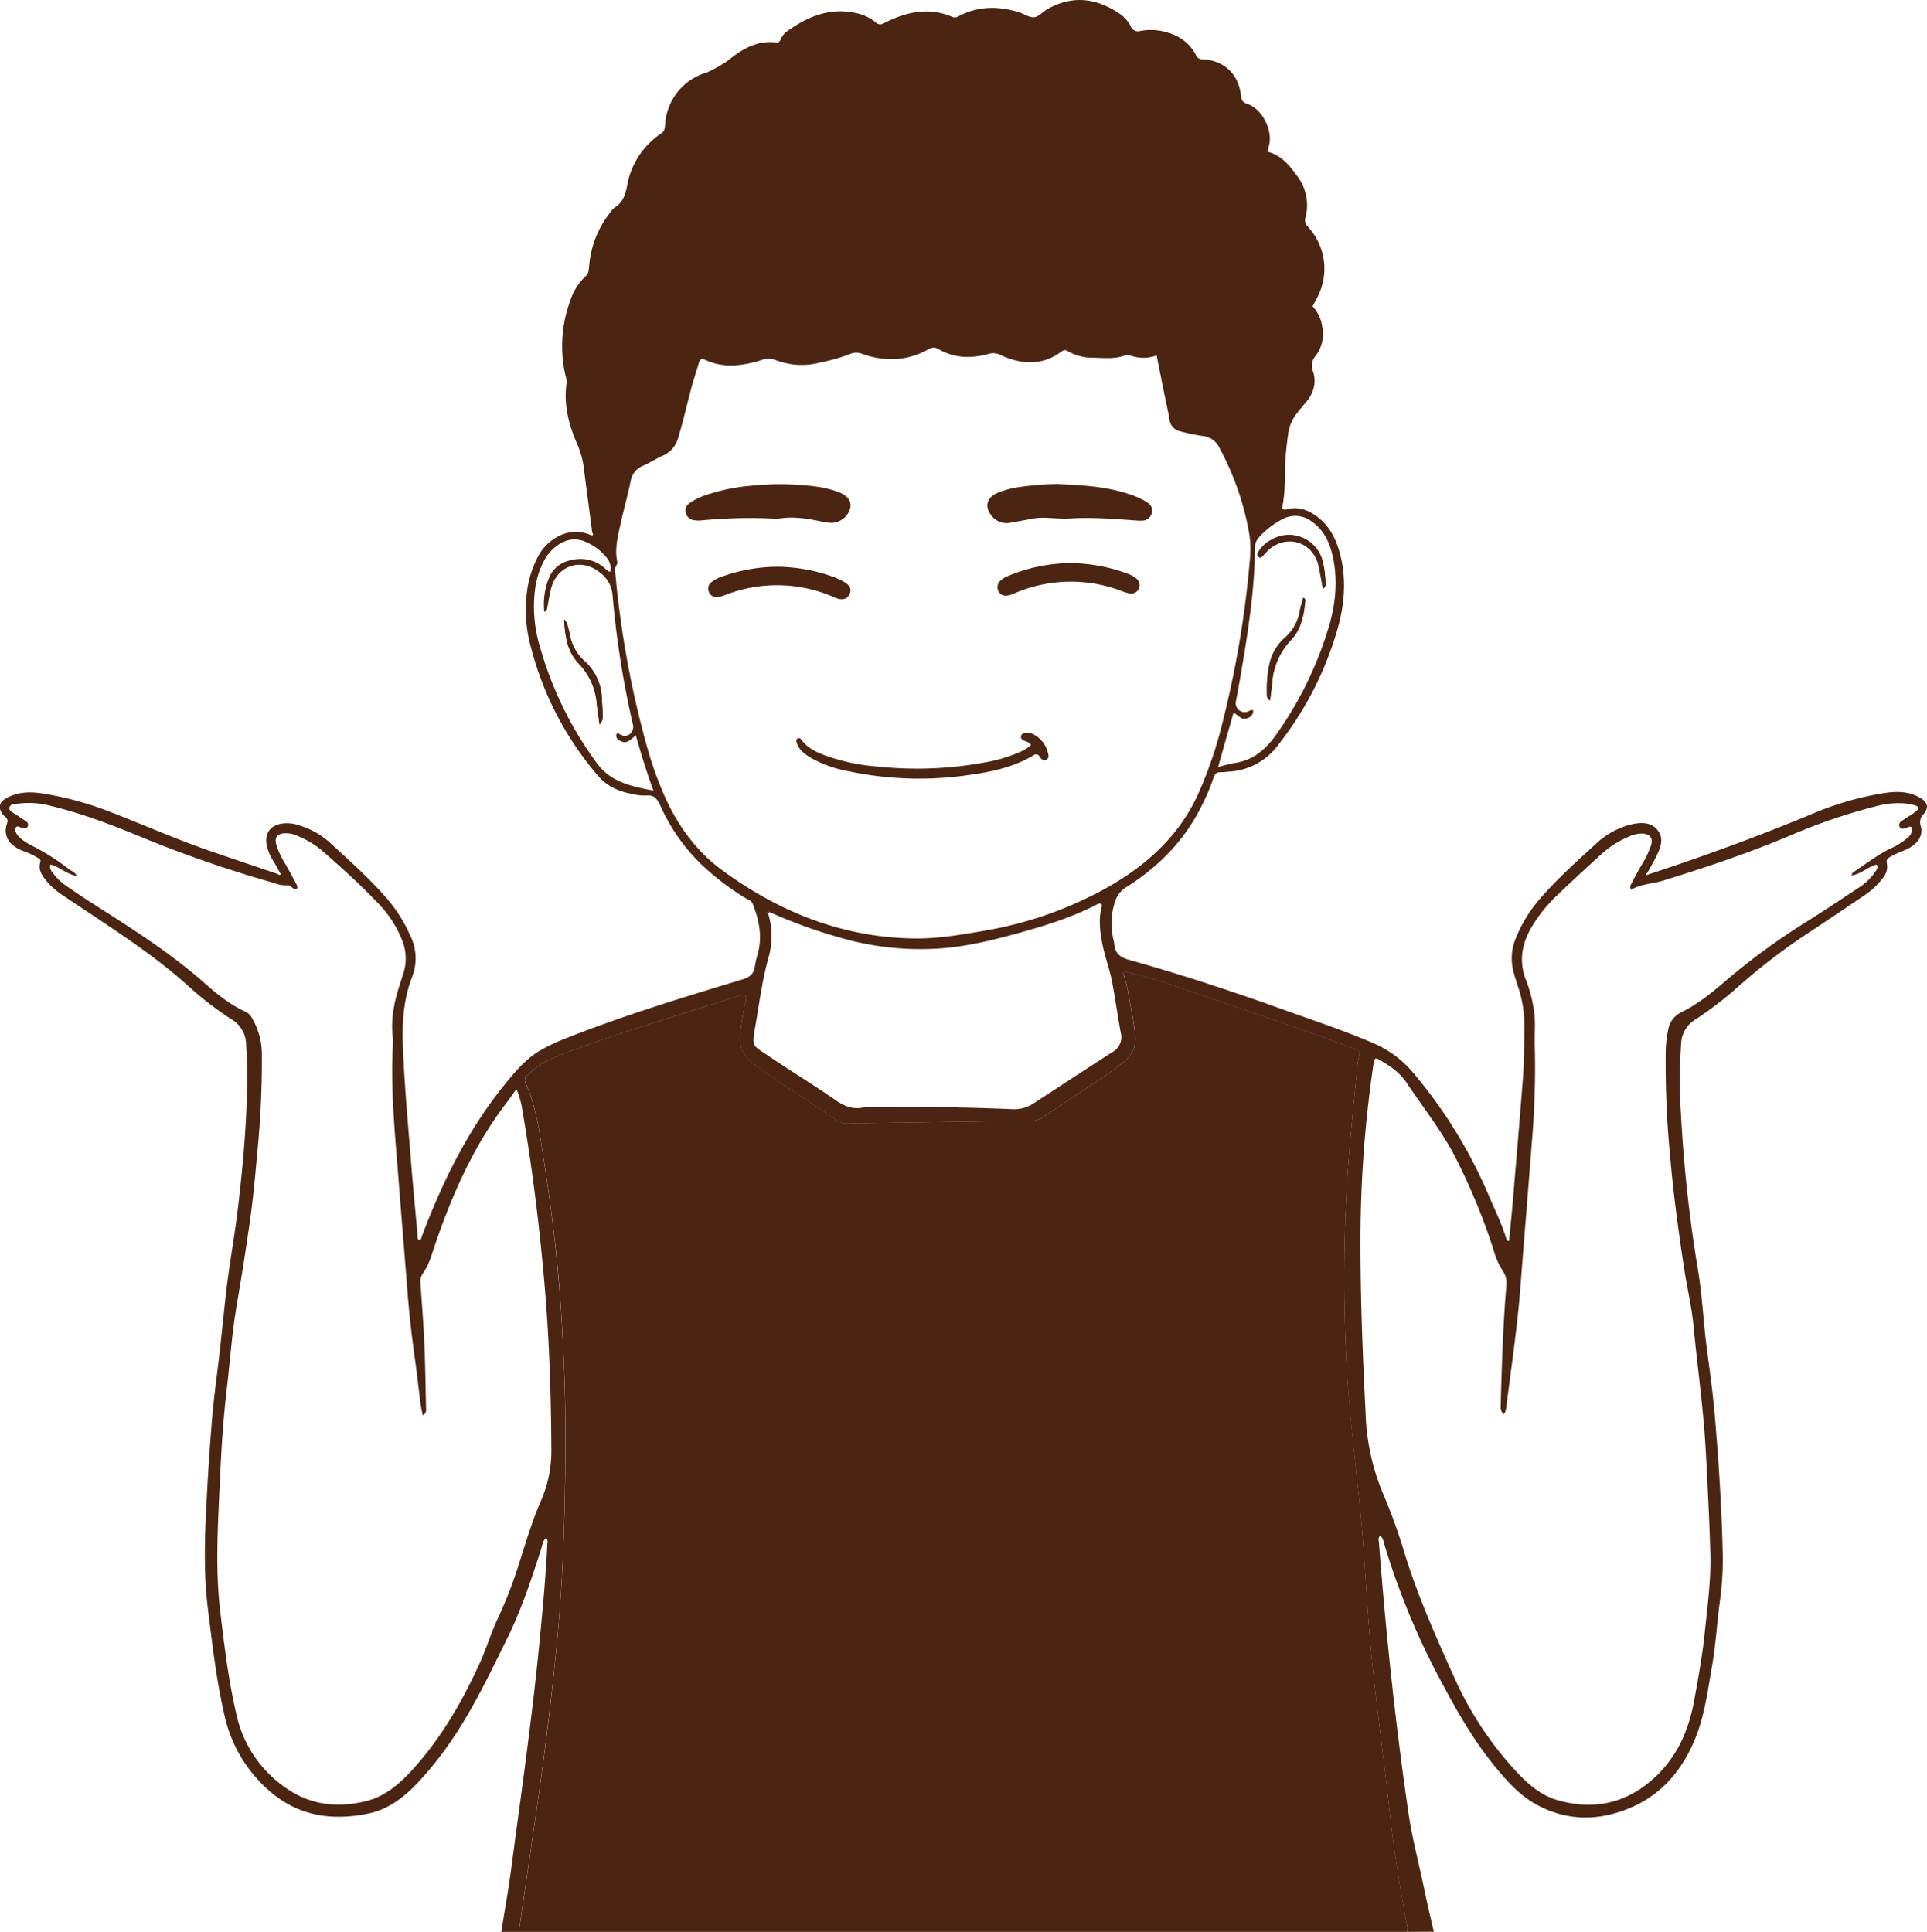 <svg id="Calque_1" data-name="Calque 1" xmlns="http://www.w3.org/2000/svg" viewBox="0 0 622.94 624.65"><defs><style>.cls-1{fill:#4b2512;}</style></defs><path class="cls-1" d="M465.91,661.8H179c0-.58,0-1.17.1-1.74q3-20.4,5.93-40.81,3.6-25,6.06-50.19c2-20.35,2.6-40.77,2.81-61.21.16-15.51-.38-31-1.38-46.46-1-16.24-3-32.4-5.49-48.48-1.35-8.69-2.38-17.48-6-25.64a2,2,0,0,1,.67-2.53,24.27,24.27,0,0,1,7.32-5.13c3-1.24,6.09-2.49,9.18-3.61,17-6.2,34.4-11.24,51.62-16.82a3.18,3.18,0,0,1,2.33-.28,5.56,5.56,0,0,1-.2,3.07,86.21,86.21,0,0,0-1.55,9.74,9.38,9.38,0,0,0,4,9.08c.63.45,1.22,1,1.84,1.42,8.36,6.13,17.26,11.47,25.76,17.39a5.74,5.74,0,0,0,3.61.74q29.47-.43,58.94-.84a6.64,6.64,0,0,0,3.78-1.19c5.63-3.78,11.3-7.49,16.94-11.24,3.15-2.09,6.22-4.28,9.18-6.63a9.26,9.26,0,0,0,3.59-9c-.33-2.69-.73-5.38-1.26-8-.78-3.94-1.2-8-2.69-11.8a5.24,5.24,0,0,1,3.07.25,149.3,149.3,0,0,1,17.19,5.22c13.46,4.56,26.88,9.23,40.3,13.9,4.84,1.69,9.61,3.55,14.45,5.24,1.4.49,1.79,1.14,1.36,2.58a22.2,22.2,0,0,0-.63,4c-1.19,12.33-2.52,24.66-3.25,37a528.86,528.86,0,0,0-.29,55.46c.54,11.81,1.79,23.56,3,35.3.75,7.12,1.59,14.24,2.18,21.38.8,9.75,1.33,19.52,2.05,29.27,1.53,20.58,4.61,41,6.8,61.49,1.31,12.14,3.26,24.18,5.48,36.18A4.7,4.7,0,0,1,465.91,661.8Z" transform="translate(-11.11 -37.15)"/><path class="cls-1" d="M465.91,661.8a4.7,4.7,0,0,0-.14-2.85c-2.22-12-4.17-24-5.48-36.18-2.19-20.5-5.27-40.91-6.8-61.49-.72-9.75-1.25-19.52-2.05-29.27-.59-7.14-1.43-14.26-2.18-21.38-1.24-11.74-2.49-23.49-3-35.3a528.86,528.86,0,0,1,.29-55.46c.73-12.38,2.06-24.71,3.25-37a22.2,22.2,0,0,1,.63-4c.43-1.44,0-2.09-1.36-2.58-4.84-1.69-9.61-3.55-14.45-5.24-13.42-4.67-26.84-9.34-40.3-13.9a149.3,149.3,0,0,0-17.19-5.22,5.24,5.24,0,0,0-3.07-.25c1.49,3.84,1.91,7.86,2.69,11.8.53,2.65.93,5.34,1.26,8a9.26,9.26,0,0,1-3.59,9c-3,2.35-6,4.54-9.18,6.63-5.64,3.75-11.31,7.46-16.94,11.24a6.64,6.64,0,0,1-3.78,1.19q-29.48.38-58.94.84a5.74,5.74,0,0,1-3.61-.74c-8.5-5.92-17.4-11.26-25.76-17.39-.62-.46-1.21-1-1.84-1.42a9.38,9.38,0,0,1-4-9.08,86.21,86.21,0,0,1,1.55-9.74,5.56,5.56,0,0,0,.2-3.07,3.18,3.18,0,0,0-2.33.28c-17.22,5.58-34.61,10.62-51.62,16.82-3.09,1.12-6.14,2.37-9.18,3.61a24.27,24.27,0,0,0-7.32,5.13,2,2,0,0,0-.67,2.53c3.65,8.16,4.68,17,6,25.64,2.51,16.08,4.44,32.24,5.49,48.48,1,15.47,1.54,30.95,1.38,46.46-.21,20.44-.8,40.86-2.81,61.21q-2.49,25.17-6.06,50.19-2.94,20.4-5.93,40.81c-.08.57-.07,1.16-.1,1.74h-5.81c1.06-6.69,2.26-13.37,3.16-20.08,3.35-25.24,7-50.44,9.4-75.8.92-9.64,1.82-19.28,2.3-29,0-.81.4-1.7-.37-2.55-1.08.86-1.17,2.19-1.52,3.31-3.2,10.07-6.54,20.08-11.23,29.56-5.48,11.09-10.79,22.27-17.78,32.53A112.47,112.47,0,0,1,146.69,613c-4.61,5-9.84,9.19-16.64,10.57-11.74,2.37-22.65.79-32-7.49a45.11,45.11,0,0,1-14.36-24.29c-2.61-11.23-3.9-22.66-5.33-34.09-1.71-13.57-.91-27.05-.17-40.58.39-7.06.9-14.11,1.47-21.15.45-5.5,1.17-11,1.84-16.44,1-8.07,1.77-16.16,2.68-24.24,1-9,2.71-18,3.79-27,1.85-15.58,3.24-31.2,3-46.92,0-2.13-.2-4.26-.28-6.38a9.51,9.51,0,0,0-4.65-8.2,109.45,109.45,0,0,1-14.25-11c-9.54-8.58-20.17-15.66-30.8-22.75-3.22-2.15-6.45-4.29-9.66-6.46A23.26,23.26,0,0,1,26.12,322c-1.42-1.76-2.73-3.59-2-6,.28-.91-.31-1.22-.91-1.55a25.51,25.51,0,0,0-4.17-2,10.93,10.93,0,0,1-3.57-1.88,6,6,0,0,1-2.15-6.94c.32-.95.38-1.61-.43-2.27a5.29,5.29,0,0,1-1-1.09c-1.47-2.08-1-3.75,1.2-5,3.85-2.19,8-2.18,12.14-1.5A104.83,104.83,0,0,1,46,299.39c11.46,4.41,22.69,9.42,34.33,13.37l20.6,7c.28.24.61.42.89.09.07-.08-.17-.42-.26-.65-.77-1.34-1.5-2.71-2.31-4a14.72,14.72,0,0,1-1.92-4.83c-.72-3.65,1.1-6.25,4.8-6.91a12.26,12.26,0,0,1,6,.65,26.1,26.1,0,0,1,9.74,5.61c6.28,5.75,12.63,11.44,18.25,17.87a48.65,48.65,0,0,1,7.58,12,16.59,16.59,0,0,1,.7,13.28c-3,7.68-3.38,15.58-3,23.68.5,12,1.61,24,2.56,35.93.61,7.72,1.36,15.43,2.06,23.15.08.84-.15,1.75.5,2.5.89-.14.84-.94,1.06-1.51,6.66-17.54,14.83-34.23,26.77-48.91,3.3-4.05,6.58-8,11.1-10.74a58.37,58.37,0,0,1,8.9-4.22c18.56-7.31,37.62-13.14,56.7-18.89,2.5-.76,3.8-1.87,4.11-4.4a30.61,30.61,0,0,1,.94-4c1.51-5.6.39-10.91-1.69-16.13-.37-.93-1.25-1.17-2-1.6a85.23,85.23,0,0,1-14.75-11.25,61.11,61.11,0,0,1-13.15-19c-1-2.05-1.94-3.35-4.44-3.11a16.27,16.27,0,0,1-4.32-.44c-4.4-.77-8.3-2.43-11.32-5.93a103.09,103.09,0,0,1-21.61-41.31,45,45,0,0,1-1-20.44,33.69,33.69,0,0,1,3.13-9,15.47,15.47,0,0,1,6.39-6.55,12.1,12.1,0,0,1,10.62-.61c.23.06.57.25.67.17.33-.27.14-.61-.07-.9-.88-6.71-1.77-13.43-2.63-20.15a29,29,0,0,0-2.08-8.12c-2.82-6.37-4.59-12.95-3.6-20a7,7,0,0,0-.35-2.57,42.18,42.18,0,0,1,1.51-24,18.65,18.65,0,0,1,5-8.06c1-.89,1-2,1.14-3.14A31.75,31.75,0,0,1,208.26,106a7.57,7.57,0,0,1,1.54-1.73c2.57-1.61,3.43-4,4-6.89a25.55,25.55,0,0,1,11.05-17.08c1.21-.81,1.18-1.82,1.27-3a18.69,18.69,0,0,1,13.54-16.74,41.78,41.78,0,0,0,7-4c4.45-3.64,9.26-6.39,15.31-5.7.88.11,1.2-.26,1.5-.95a6.16,6.16,0,0,1,1.92-2.52c6.73-4.88,14-7.92,22.51-6a14.56,14.56,0,0,1,6.25,2.95,2.11,2.11,0,0,0,2.78.26c7.06-3.57,14.35-5.28,22-2a2,2,0,0,0,1.9-.11c6.34-3.43,12.95-3.47,19.68-1.38,1.65.52,3.3,1.74,4.88,1.62,1.42-.1,2.69-1.68,4.09-2.49,8.22-4.78,16.1-3.77,23.71,1.44a10.89,10.89,0,0,1,3.41,3.91,2.58,2.58,0,0,0,3.2,1.56,18.31,18.31,0,0,1,8.06.32c4.31,1.14,7.79,3.44,9.85,7.49A2.19,2.19,0,0,0,400,56.3c6.86.44,11.5,4.82,12.26,11.63.16,1.46.38,2.25,2.05,2.8,4.66,1.53,8.13,8.16,7.14,13-.16.75-.36,1.49-.59,2.47,4.36,1.08,7,4.28,9.46,7.69a15.63,15.63,0,0,1,2.86,13.45,2.83,2.83,0,0,0,.7,3.09,19.94,19.94,0,0,1,3.08,22.88c-.48.94-1,1.87-1.52,2.89a12.12,12.12,0,0,1,3.09,6.44,11.56,11.56,0,0,1-2.15,9.61,4.86,4.86,0,0,0-.79,5.07c1.16,3.55.18,7.08-2.38,10-1.14,1.3-2.21,2.66-3.25,4a13.67,13.67,0,0,0-2.49,6.68,93.73,93.73,0,0,0-1,12.74,52.75,52.75,0,0,1-.88,10.74,1.2,1.2,0,0,0,1.48.35c3.81-1,7.08.25,10,2.5,4.15,3.15,6.16,7.58,7.38,12.49,2.06,8.36,1.18,16.62-1.23,24.67a108.94,108.94,0,0,1-19,36.64,21.1,21.1,0,0,1-16.09,8.53,15.08,15.08,0,0,1-2.31.18c-1.45-.14-2,.6-2.43,1.86a69.57,69.57,0,0,1-4,9.34c-5.51,11.08-13.91,19.47-24.24,26a8.2,8.2,0,0,0-3.39,4.12,21.93,21.93,0,0,0-1,11.43c.14,1,.47,1.89.56,2.85.26,3.06,2,4.29,4.91,5.1,16.94,4.73,33.63,10.27,50.18,16.21,9.64,3.46,19.36,6.67,28.77,10.74A34.27,34.27,0,0,1,467.93,384a155.58,155.58,0,0,1,24.65,40.16c1.93,4.54,4.15,9,5.53,13.72.07.25.19.57.84.48.39-4.11.82-8.28,1.18-12.46,1.1-13.12,2.22-26.25,3.24-39.38.5-6.57.51-13.16.48-19.74a39,39,0,0,0-2.17-11.08c-.42-1.39-.89-2.76-1.26-4.17a16.72,16.72,0,0,1,.62-10.81,44.5,44.5,0,0,1,7.23-12.18c5.89-7,12.7-13,19.43-19.16a25.2,25.2,0,0,1,7.92-4.77,19.84,19.84,0,0,1,3.89-1.12c2.77-.45,5.51-.34,7.44,2.08s1.19,4.83.19,7.18-2.32,4.43-3.5,6.64c-.26.11-.49.29-.28.56s.46.05.68-.09c18.11-5.94,36-12.48,53.58-19.84a98.33,98.33,0,0,1,22-6.34c4.14-.69,8.27-.85,12.14,1.38,2.52,1.46,3,3.12,1.17,5.36a3.66,3.66,0,0,0-.88,3.88c.83,2.86-.85,5.56-4.07,7.21-1.89,1-4,1.56-5.79,2.67-1,.58-1.37,1.1-1.09,2.27a5.51,5.51,0,0,1-1.32,4.59,24.52,24.52,0,0,1-6.13,5.72c-5.78,3.9-11.55,7.81-17.36,11.65a200.1,200.1,0,0,0-22.86,17.39,119.9,119.9,0,0,1-14.26,11,9.42,9.42,0,0,0-4.59,7.61,171.51,171.51,0,0,0-.06,23.23,453,453,0,0,0,5.5,50.22c1.42,8.51,1.76,17.13,2.89,25.67.93,7,1.9,14,2.51,21.05,1.3,15.14,2.28,30.32,2.6,45.52a99.91,99.91,0,0,1-1,15.35c-.91,6.71-1.25,13.49-2.43,20.18-1.36,7.71-2.3,15.53-5.17,22.88-4,10.29-10.65,18.56-20.89,23-10.09,4.4-20.5,4.64-30.5-.75-5.19-2.79-9.15-7-12.9-11.53-7.11-8.5-12.62-18-17.8-27.76a239.13,239.13,0,0,1-18.71-45c-.28-.94-.38-2.06-1.34-2.76-.81.74-.45,1.52-.4,2.22,2.24,29.27,5.3,58.45,9.55,87.49,1.19,8.15,3.35,16.11,5,24.17.95,4.74,2.12,9.44,3.19,14.16Zm-206-329.73c-.17-.09-.39-.3-.48-.25-.36.21-.19.47,0,.7a25.23,25.23,0,0,1,.1,14.33c-2,7.1-2.9,14.41-4.17,21.65-1.3,7.43-1,6.52,4.09,10,7.21,4.89,14.65,9.42,21.81,14.38,2.78,1.92,5.43,3.05,8.81,2.37a22.83,22.83,0,0,1,4.06-.12q22.07-.28,44.1.65A11.29,11.29,0,0,0,345.1,394c8.51-5.54,17-11.14,25.54-16.62A5.54,5.54,0,0,0,373.4,371c-1-5.42-1.74-10.89-2.77-16.31-.79-4.17-2.34-8.17-3.16-12.36-.74-3.83-1.25-7.63-.33-11.51.12-.49.44-1.12-.24-1.5a2.11,2.11,0,0,0-1.4.38c-7.6,3.93-15.7,6.5-23.91,8.8-8.67,2.43-17.38,4.63-26.4,5.3a92.94,92.94,0,0,1-33-3.62A160.2,160.2,0,0,1,259.91,332.07ZM385,152.08a12.59,12.59,0,0,1-8.28.1,2.93,2.93,0,0,0-2-.07c-3.29,1.16-6.69.78-10.06.71a15.91,15.91,0,0,1-8.34-2.12c-.92-.58-1.48-.33-2.28.26-6.26,4.58-12.91,4-19.48,1a5.11,5.11,0,0,0-4-.35c-5.51,1.51-10.94,1.38-16-1.55a3,3,0,0,0-3.44.1c-6.87,3.76-14,4-21.31,1.4a5,5,0,0,0-3.87.05,61.06,61.06,0,0,1-9.76,2.78,23.33,23.33,0,0,1-14.26-.79,6.9,6.9,0,0,0-5,.08c-5.94,1.81-11.94,2.58-17.84-.18-1.27-.6-1.73-.11-2.06,1-.78,2.69-1.68,5.35-2.4,8.06-1.43,5.32-2.62,10.71-4.23,16a8.74,8.74,0,0,1-5.06,5.95c-2.22,1-4.24,2.35-6.46,3.29a6.39,6.39,0,0,0-3.9,5c-1,4.72-2.32,9.39-3.34,14.12-.83,3.86-1.85,7.73-1,11.75a1.46,1.46,0,0,1-.17,1.1,3.37,3.37,0,0,0-.43,2.77,313.83,313.83,0,0,0,10.19,55.9,120.93,120.93,0,0,0,5.15,14.79c4.33,10.17,10.5,19,19.51,25.53,18.36,13.37,38.6,21.46,61.6,21.83,7.7.12,15.21-1.18,22.75-2.48a124,124,0,0,0,38.5-13.27c13.31-7.27,24.29-16.88,30.72-31a136.57,136.57,0,0,0,8.13-24.17,326.79,326.79,0,0,0,8.65-52.37,31.36,31.36,0,0,0-.3-7.72A91.67,91.67,0,0,0,405.34,182a6.68,6.68,0,0,0-5.36-3.87,58.23,58.23,0,0,1-7.38-1.53,4.36,4.36,0,0,1-3.43-3.82c-.49-2.86-1.16-5.69-1.73-8.53C386.65,160.31,385.87,156.34,385,152.08ZM497,494.42c-.77-1.41-.8-1.42-.74-3.44.33-12.68.75-25.36,1.79-38a7,7,0,0,0-1.15-4.93,24.72,24.72,0,0,1-3.09-7.15,202.74,202.74,0,0,0-12.06-29.22c-4.45-8.77-10.6-16.42-16-24.54-2.12-3.16-5.28-5.36-8.59-7.24-1.47-.84-1.62-.72-2,1.07-.06.29-.1.58-.14.86a393.27,393.27,0,0,0-4.07,50.93c-.21,20.54.58,41.06,1.63,61.56A72.43,72.43,0,0,0,458.17,520a182.08,182.08,0,0,1,7,19.4c4.26,13.81,10.13,27,16.05,40.12a112.09,112.09,0,0,0,18.67,28.91c4.19,4.66,8.68,9.06,14.82,10.8,11.16,3.17,21.4,1.26,30.35-6.5,7.92-6.86,11.92-15.77,13.74-25.85,1.31-7.23,2.64-14.47,3.39-21.79.84-8.28,2-16.56,1.83-24.89-.28-11.13-.88-22.25-1.46-33.37-.72-13.74-2.7-27.36-4-41-.62-6.37-2.14-12.6-3.09-18.91-1.82-12.06-3.47-24.15-4.5-36.31a312.33,312.33,0,0,1-1.39-33.36,38,38,0,0,1,.8-7.21,7.77,7.77,0,0,1,4.23-5.59c5.1-2.49,9.48-6,13.74-9.64a218.77,218.77,0,0,1,26.16-19.26c5.83-3.63,11.54-7.47,17.28-11.24a18.64,18.64,0,0,0,5.62-5.39c.4-.6,1-1.23.38-2.21-2.86.7-5.06,3.06-8.08,3.5a1.45,1.45,0,0,1,.85-1.26c3.87-2.55,7.52-5.45,11.74-7.47a21.5,21.5,0,0,0,5.4-3.38,3.66,3.66,0,0,0,1.54-2.68c0-.69-.3-1.13-1.07-.92-.37.1-.7.32-1.07.44-.66.22-1.4.36-1.82-.34a1.42,1.42,0,0,1,.6-2c.86-.62,1.79-1.16,2.67-1.75a18.88,18.88,0,0,0,2.12-1.51c.73-.67.72-1.42-.32-1.73a19.8,19.8,0,0,0-3.41-.68,26.71,26.71,0,0,0-9.2.87,187.52,187.52,0,0,0-28.53,9.77c-13.32,5.56-27,10.17-40.76,14.4-3.35,1-7,1-10,2.87-.71-.92-.13-1.6.19-2.23,1-2,2.09-3.93,3.2-5.86a30.89,30.89,0,0,0,3-6.26c.73-2.38-.35-3.73-2.85-3.82a9.85,9.85,0,0,0-4.21.95,30.66,30.66,0,0,0-8.81,5.55c-4.72,4.3-9.42,8.63-14,13a48.22,48.22,0,0,0-9.05,11.28c-2.95,5.29-3.76,10.68-1.56,16.45a44.4,44.4,0,0,1,2.76,11c.39,3.47,0,7,.14,10.43a279.94,279.94,0,0,1-.94,31.06c-1.21,15.83-2.54,31.66-3.75,47.49-1,12.94-3,25.77-4.56,38.64C497.77,493.19,497.88,494.05,497,494.42ZM27.46,316.69c-.53,1.28.23,2,.77,2.75a17.88,17.88,0,0,0,4.38,4.21c3,2.05,6.08,4.14,9.18,6.11,12.33,7.86,24.66,15.68,35.65,25.44,4,3.51,8.15,6.87,13.07,9.08a5.11,5.11,0,0,1,2.32,2.49,23.25,23.25,0,0,1,2.94,11.09Q95.86,393,94.46,408c-.71,7.71-1.36,15.43-2.43,23.1-1.31,9.4-2.8,18.76-4.4,28.11-1.53,9-2.15,18.07-3.21,27.1-1.14,9.71-1.77,19.47-2.2,29.25-.63,14.31-1.61,28.58.12,42.92,1.33,11.06,2.64,22.08,5.19,32.94a38.8,38.8,0,0,0,16.63,24.26c7.71,5.18,16.27,6,25.06,3.89,6.23-1.46,11-5.56,15.2-10.19,9.29-10.19,16.09-22,21.76-34.44,2.2-4.84,3.73-10,6-14.78a141.12,141.12,0,0,0,6.86-17.88c2.17-6.72,4.14-13.53,7-20a40.23,40.23,0,0,0,3.3-16.91c-.09-17.64-.67-35.24-2.19-52.81-1.61-18.73-3.92-37.36-7.08-55.88a29.4,29.4,0,0,0-2-7.41c-1.08,1.49-1.93,2.77-2.87,4C164.58,407,157.62,422.59,152,438.87c-1.2,3.48-2.05,7.08-4.26,10.11a4.71,4.71,0,0,0-.69,3.31c.43,6.28.94,12.55,1.22,18.84.31,7,.41,13.93.55,20.91,0,.84.4,1.91-1.06,2.74-.27-1.41-.56-2.6-.71-3.81-.56-4.32-1-8.66-1.62-13-1-7.19-1.89-14.39-2.47-21.63-1-12.84-2.08-25.68-3.07-38.51-1.13-14.58-2.63-29.14-1.72-43.79a3.63,3.63,0,0,0,0-.87c-.84-5.89.23-11.55,2-17.13.43-1.39.89-2.77,1.34-4.15a15.68,15.68,0,0,0-.55-11.06,35.66,35.66,0,0,0-7-10.95c-5.82-6.23-12.16-11.92-18.57-17.54a28.83,28.83,0,0,0-8.17-4.93,8.91,8.91,0,0,0-4.23-.83c-2.2.18-3.14,1.38-2.61,3.52a26.31,26.31,0,0,0,3.06,6.56c1.14,2,2.27,4.05,3.33,6.11.28.54.79,1.17.17,1.89-1.27.26-1.7-1.47-3-1.26a10,10,0,0,1-4.25-.76A395.78,395.78,0,0,1,57.7,308.18c-9.84-4.08-19.75-7.93-30.14-10.44a27.13,27.13,0,0,0-10.06-.8c-1.21.16-3,0-3.33,1.26s1.43,1.8,2.4,2.51,2.1,1.37,3.1,2.13a1.2,1.2,0,0,1-1,2.15,7.08,7.08,0,0,1-1.09-.39c-.45-.17-.93-.4-1.32.06a1.38,1.38,0,0,0-.1,1.38,4.54,4.54,0,0,0,1.32,1.88A15.34,15.34,0,0,0,21,310.38a71.52,71.52,0,0,1,12.26,7.7c.85.69,2,.93,2.74,2.33C32.68,319.84,30.42,317.46,27.46,316.69Zm388.76-49.87a2.38,2.38,0,0,1-1.69,2.47c-2,1-3.1-.94-4.65-1.72-1.68,5.89-3.31,11.58-5,17.62a51.65,51.65,0,0,1,5.39-1.35c5.79-.82,9.78-4.2,13.1-8.74a118.51,118.51,0,0,0,16.79-33.6c2.47-7.6,3.54-15.47,2-23.46-.94-4.86-2.76-9.28-7-12.26a8.67,8.67,0,0,0-9.31-.85,26.12,26.12,0,0,0-7.56,5.77,5.15,5.15,0,0,0-1.53,3.88c0,10.18-1.32,20.24-2.83,30.29-1,6.31-2.08,12.59-3.24,18.86a2.89,2.89,0,0,0,4,3.41C415,267,415.39,266.58,416.22,266.82ZM208.36,222a5.06,5.06,0,0,0-1.14-4.52,16.64,16.64,0,0,0-5.83-4.68c-3.75-2-7.27-1.51-10.56,1.05a14.26,14.26,0,0,0-3.74,4.4,27.34,27.34,0,0,0-3,9.35,44.62,44.62,0,0,0,1.57,18.68,117.39,117.39,0,0,0,18.38,37.62c4.51,6.16,11.07,7.47,18.29,8.89-2.21-6.09-4-11.87-5.69-17.89-1.6,1.29-2.82,3-5,1.83-.92-.52-1.71-1.2-1.14-2.46,1.18.06,1.93,1.18,3.12.79a3,3,0,0,0,2.05-3.79,301,301,0,0,1-6.53-41.55,10,10,0,0,0-4.1-7.45c-6-4.91-13.88-2.31-15.79,5.19-.48,1.87-.76,3.8-1.14,5.69-.12.61,0,1.37-1.06,1.82a22.93,22.93,0,0,1,1.68-11.32,9.35,9.35,0,0,1,6.8-5.34,11.83,11.83,0,0,1,11.54,3C207.48,221.57,207.75,222,208.36,222Z" transform="translate(-11.11 -37.15)"/><path class="cls-1" d="M280,206.22a6.47,6.47,0,0,0,6-4.95c.39-2.24-1-4-4.13-5.14a34.54,34.54,0,0,0-6.18-1.56,90,90,0,0,0-22.25-.32A61.3,61.3,0,0,0,239,197.33a20.13,20.13,0,0,0-4.91,2.45,2.88,2.88,0,0,0-1.3,3,3,3,0,0,0,2.47,2.53,8.58,8.58,0,0,0,2.58.11,161.83,161.83,0,0,1,22.56-.63,17,17,0,0,0,3.19-.05c4.39-.61,8.67.12,12.94,1A17.3,17.3,0,0,0,280,206.22Zm72.73-12.57a101.59,101.59,0,0,0-12.31,1,29,29,0,0,0-7,1.93c-3.48,1.56-4.08,4.61-1.61,7.52a6.23,6.23,0,0,0,6.29,2c2.18-.39,4.37-.76,6.55-1.2,4.05-.82,8.1.16,12.14-.1,7.16-.46,14.28.13,21.4.63a13.83,13.83,0,0,0,2,.07,3.27,3.27,0,0,0,3.25-2.4c.39-1.45-.11-2.65-1.68-3.64a25.76,25.76,0,0,0-5.53-2.5C368.77,194.43,361,194,352.73,193.65Zm-8.33,84.41a14.14,14.14,0,0,1-4.34,2.56,47.57,47.57,0,0,1-9.71,2.89A120.73,120.73,0,0,1,294.81,285a64.54,64.54,0,0,1-17-3.6c-2.84-1.07-5.54-2.34-7.44-4.84-.35-.46-.75-1-1.41-.63s-.39,1.18-.14,1.8c.83,2.11,2.58,3.35,4.42,4.45a37.4,37.4,0,0,0,11.11,4.12,111,111,0,0,0,40.38,1.38c7.12-1,14.11-2.51,20.38-6.26a1.34,1.34,0,0,1,2.14.47c.49.71,1.21,1.47,2.17.86s.64-1.53.41-2.38a9.07,9.07,0,0,0-4.56-5.74,4.27,4.27,0,0,0-3.09-.43,1.23,1.23,0,0,0-1,1,1.12,1.12,0,0,0,.58,1.22C342.6,277,343.73,276.88,344.4,278.06Zm12.87-58.84a52.68,52.68,0,0,0-20,4.05,7.66,7.66,0,0,0-2.93,1.82,2.74,2.74,0,0,0-.43,3.23,2.57,2.57,0,0,0,2.66,1.41A8.82,8.82,0,0,0,339,229a46.07,46.07,0,0,1,34.78-.73,14.42,14.42,0,0,0,2.2.7,2.79,2.79,0,0,0,3.35-1.6,2.83,2.83,0,0,0-1.09-3.33,9.13,9.13,0,0,0-2.81-1.48A54.35,54.35,0,0,0,357.27,219.22Zm-95,1.17a54.25,54.25,0,0,0-17.59,3.13,11,11,0,0,0-3.58,1.85,2.57,2.57,0,0,0-.84,3.13,2.65,2.65,0,0,0,3,1.7,14,14,0,0,0,2.49-.75,46,46,0,0,1,34.51.58,15.1,15.1,0,0,0,1.61.66c1.83.55,3.28,0,3.91-1.47s.15-2.68-1.43-3.7a21.06,21.06,0,0,0-3.64-1.76A54.23,54.23,0,0,0,262.3,220.39Z" transform="translate(-11.11 -37.15)"/><path class="cls-1" d="M438.8,227.55a1.94,1.94,0,0,0,.82-2.1,33.21,33.21,0,0,0-.93-6.88,11.21,11.21,0,0,0-16.58-6.86,10.48,10.48,0,0,0-4,3.64c-.34.59-.71,1.3-.1,1.85s1.18-.11,1.63-.58a21.05,21.05,0,0,1,1.58-1.69c5.83-5.17,14.13-2.69,16.08,4.8.34,1.31.55,2.65.81,4S438.53,226.14,438.8,227.55Zm-17.12,36c.23-1.89.48-3.67.65-5.47a22.21,22.21,0,0,1,5.94-13.83c3.33-3.44,4.24-7.65,4.69-12.12.06-.59.36-1.35-.55-1.73-.38,1.42-.87,2.8-1.12,4.22a14.4,14.4,0,0,1-4.77,8.65,15.91,15.91,0,0,0-5.1,8.9,38.07,38.07,0,0,0-.77,8.92C420.69,262,420.51,262.9,421.68,263.59Z" transform="translate(-11.11 -37.15)"/><path class="cls-1" d="M204.92,271.36a3.46,3.46,0,0,0,1-3c0-1.74-.15-3.48-.25-5.22a16.84,16.84,0,0,0-5.47-12.13,15.31,15.31,0,0,1-5-9.21c-.13-.76-.39-1.5-.58-2.25a3.43,3.43,0,0,0-1.15-2.1c.33,5.5,1,10.35,4.8,14.31A20.92,20.92,0,0,1,204,264.53C204.25,266.69,204.59,268.83,204.92,271.36Z" transform="translate(-11.11 -37.15)"/><path class="cls-1" d="M259.44,332.52c-.2-.23-.37-.49,0-.7.09-.05.31.16.48.25Z" transform="translate(-11.11 -37.15)"/><path class="cls-1" d="M438.8,227.55c-.27-1.41-.5-2.63-.73-3.85s-.47-2.66-.81-4c-1.95-7.49-10.25-10-16.08-4.8a21.05,21.05,0,0,0-1.58,1.69c-.45.47-.89,1.24-1.63.58s-.24-1.26.1-1.85a10.48,10.48,0,0,1,4-3.64,11.21,11.21,0,0,1,16.58,6.86,33.21,33.21,0,0,1,.93,6.88A1.94,1.94,0,0,1,438.8,227.55Z" transform="translate(-11.11 -37.15)"/><path class="cls-1" d="M421.68,263.59c-1.17-.69-1-1.63-1-2.46a38.07,38.07,0,0,1,.77-8.92,15.91,15.91,0,0,1,5.1-8.9,14.4,14.4,0,0,0,4.77-8.65c.25-1.42.74-2.8,1.12-4.22.91.38.61,1.14.55,1.73-.45,4.47-1.36,8.68-4.69,12.12a22.21,22.21,0,0,0-5.94,13.83C422.16,259.92,421.91,261.7,421.68,263.59Z" transform="translate(-11.11 -37.15)"/><path class="cls-1" d="M204.92,271.36c-.33-2.53-.67-4.67-.88-6.83a20.92,20.92,0,0,0-5.78-12.73c-3.79-4-4.47-8.81-4.8-14.31a3.43,3.43,0,0,1,1.15,2.1c.19.75.45,1.49.58,2.25a15.31,15.31,0,0,0,5,9.21,16.84,16.84,0,0,1,5.47,12.13c.1,1.74.24,3.48.25,5.22A3.46,3.46,0,0,1,204.92,271.36Z" transform="translate(-11.11 -37.15)"/></svg>